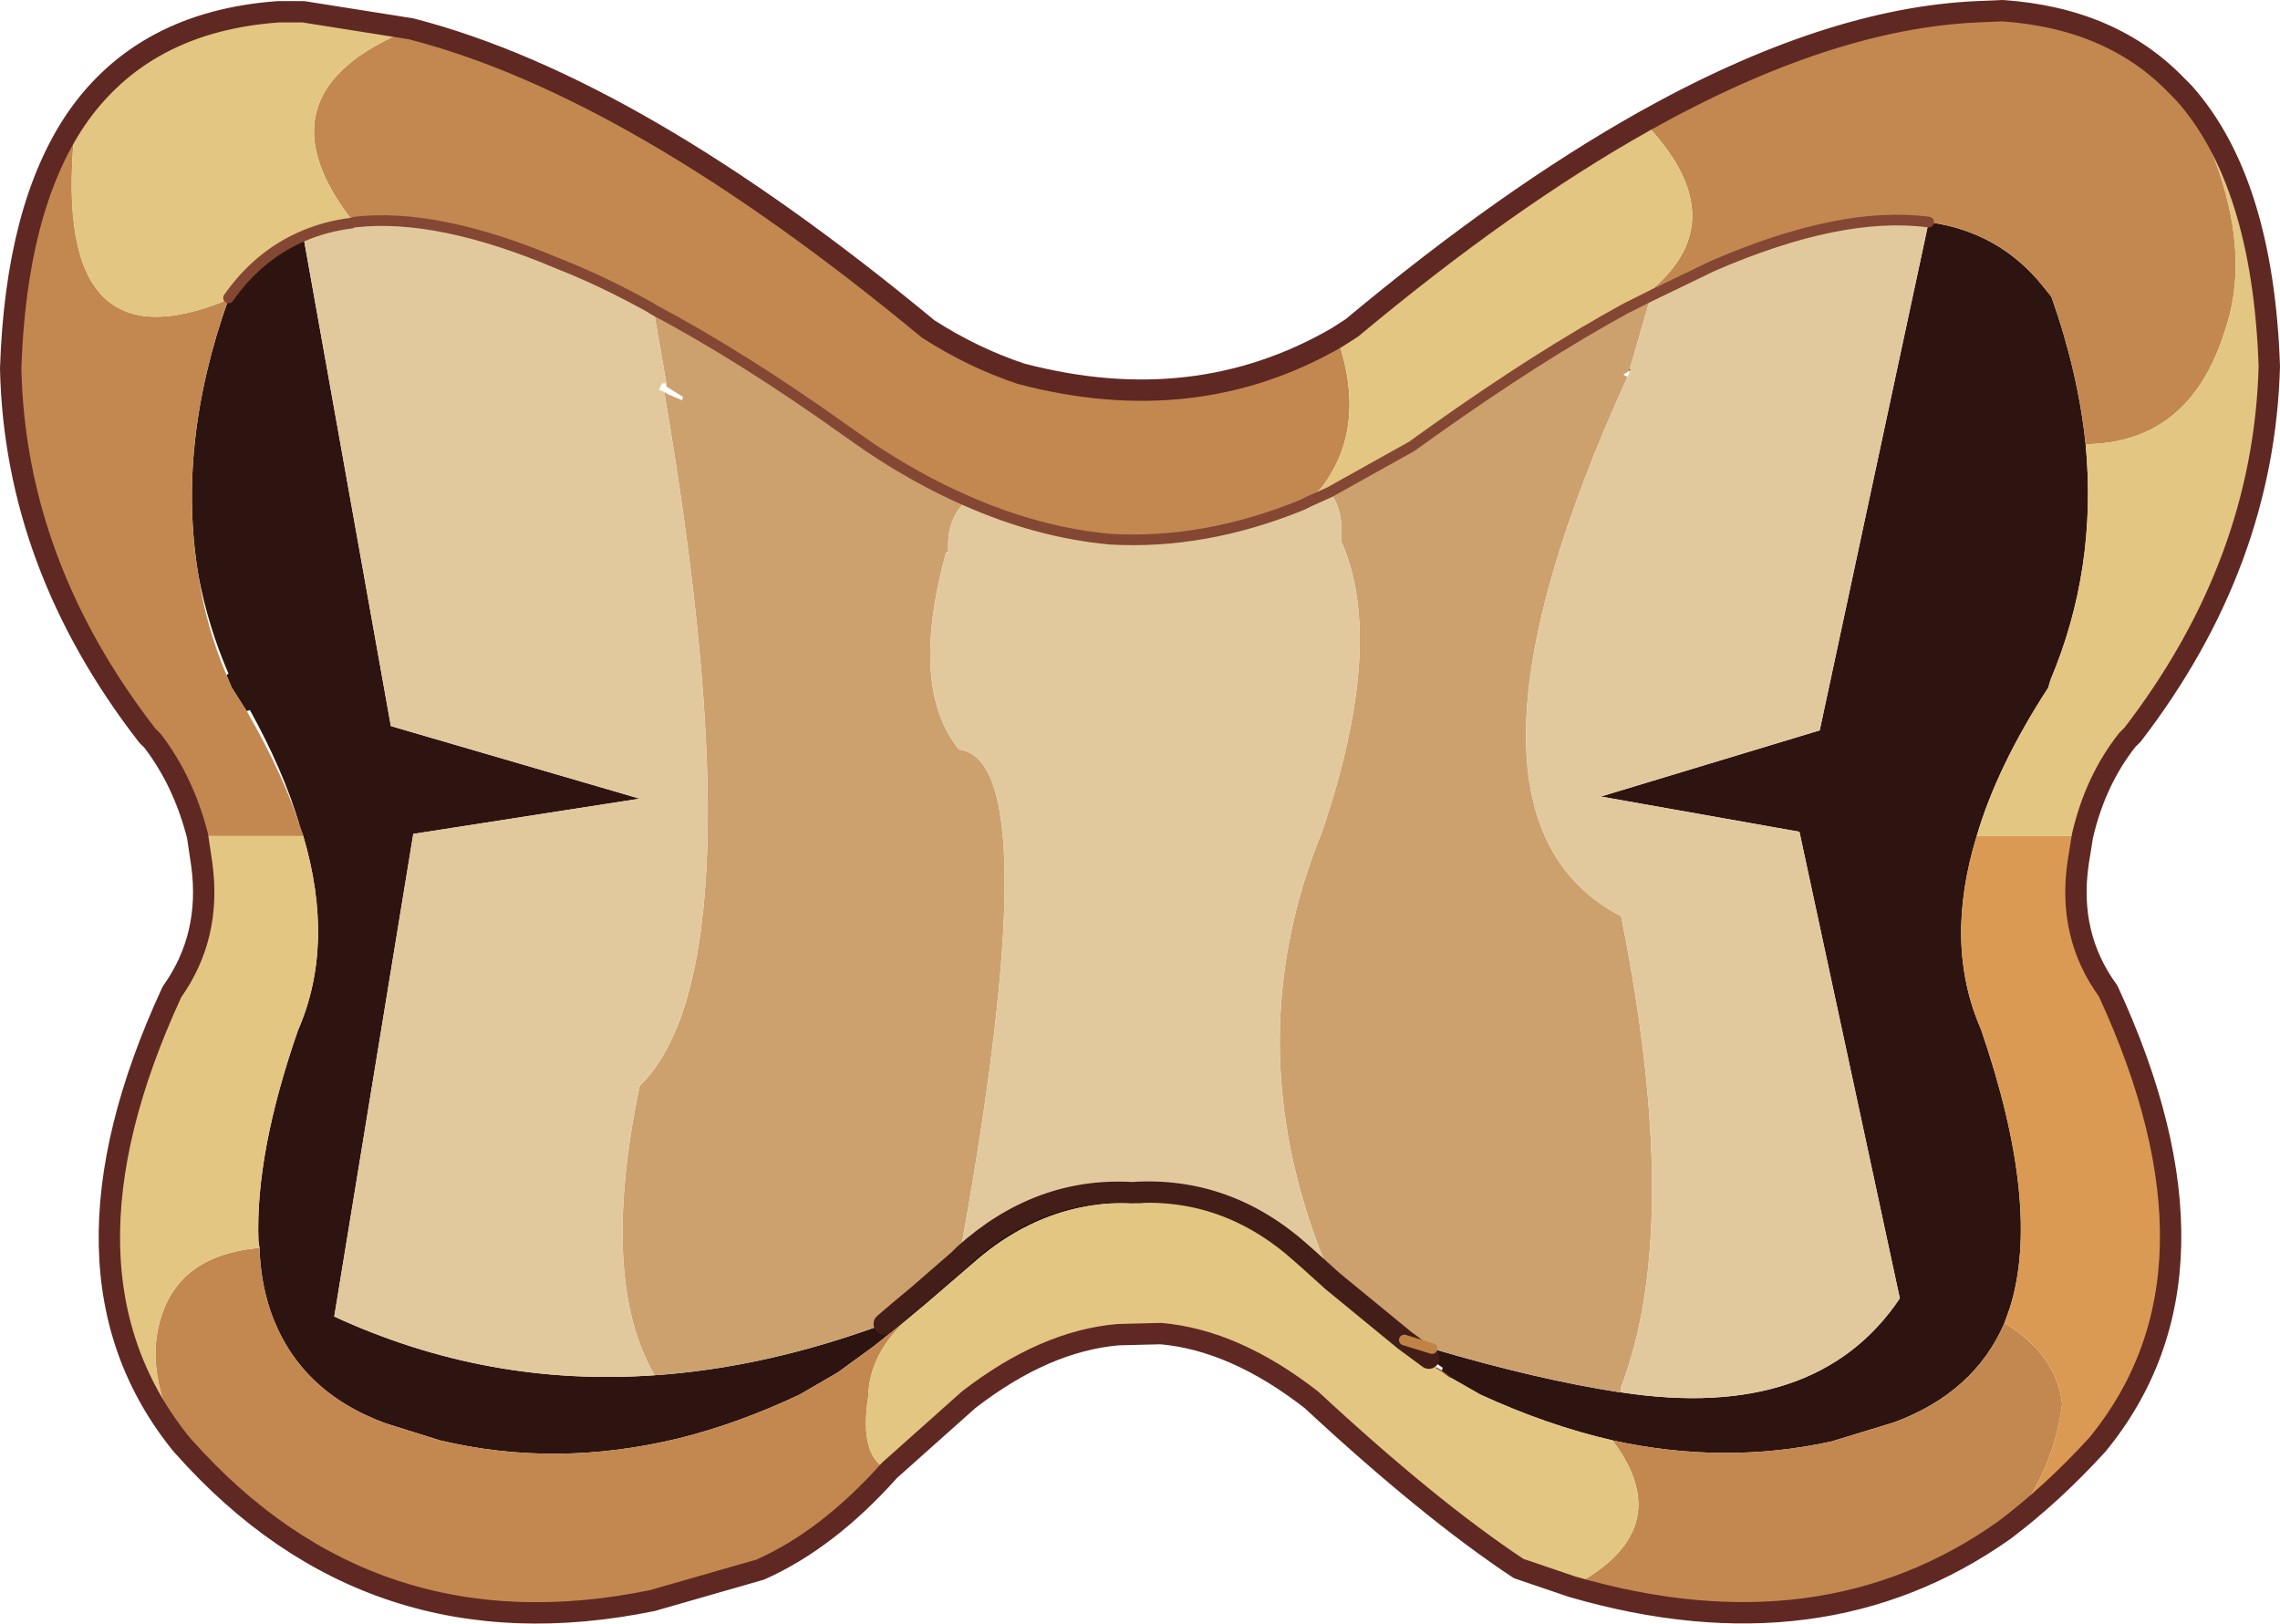 <?xml version="1.0" encoding="UTF-8" standalone="no"?>
<svg xmlns:xlink="http://www.w3.org/1999/xlink" height="76.05px" width="106.75px" xmlns="http://www.w3.org/2000/svg">
  <g transform="matrix(1.0, 0.0, 0.0, 1.0, 0.4, -0.4)">
    <path d="M97.25 21.2 Q97.8 27.05 95.6 32.25 L95.5 32.6 Q93.1 36.3 92.15 39.55 90.6 44.6 92.35 48.6 95.2 56.9 93.7 61.65 L93.45 62.35 Q92.05 65.6 88.3 67.0 L85.35 67.9 Q80.35 69.0 75.1 67.85 72.05 67.15 68.9 65.7 L67.5 64.9 67.1 64.6 67.15 64.45 66.5 64.0 66.65 63.55 Q71.55 65.0 75.45 65.6 L75.5 65.6 Q84.65 67.0 88.55 61.2 L83.85 39.35 74.55 37.7 84.8 34.6 89.9 10.8 Q93.2 11.25 95.25 13.8 L95.65 14.3 Q96.9 17.85 97.25 21.2 M44.75 59.15 Q48.25 56.0 52.6 56.25 57.05 55.95 60.55 59.1 L60.45 59.2 Q57.1 56.45 52.95 56.75 48.55 56.5 45.05 59.65 L42.9 61.5 42.0 62.25 40.5 63.45 38.85 64.65 38.6 64.8 37.05 65.7 Q34.2 67.05 31.4 67.75 25.65 69.15 20.2 67.85 L17.65 67.05 Q13.55 65.55 12.25 61.75 11.8 60.4 11.75 58.85 L11.7 58.5 Q11.55 54.4 13.55 48.65 15.3 44.65 13.8 39.55 L13.6 39.0 13.6 38.95 Q12.85 36.45 11.3 33.65 L11.15 33.7 10.45 32.6 10.2 32.0 10.3 31.95 Q9.35 29.75 8.9 27.4 7.85 21.25 10.3 14.4 L10.3 14.35 Q11.7 12.35 13.8 11.45 L17.9 34.4 29.55 37.8 18.95 39.45 15.25 62.05 Q22.4 65.35 30.25 64.8 35.45 64.45 41.0 62.4 L41.7 61.8 42.6 61.05 44.5 59.4 44.75 59.15" fill="#2e1410" fill-rule="evenodd" stroke="none"/>
    <path d="M44.55 59.1 L44.75 59.15 44.5 59.4 44.55 59.1" fill="url(#gradient0)" fill-rule="evenodd" stroke="none"/>
    <path d="M75.5 65.6 L75.45 65.6 Q71.55 65.0 66.65 63.55 L65.35 63.15 62.0 60.4 Q57.3 49.65 61.5 39.35 64.5 30.5 62.4 25.75 62.5 24.2 61.85 23.45 L65.7 21.3 66.75 20.55 Q71.6 17.1 75.7 14.85 L76.9 14.25 75.9 17.7 75.9 17.75 75.6 17.95 75.8 18.05 Q66.55 38.35 75.3 43.2 L75.5 43.3 Q78.4 57.8 75.5 65.35 L75.5 65.6 M44.85 23.85 Q43.9 24.7 44.0 26.25 L43.9 26.25 Q42.15 32.6 44.5 35.5 48.75 36.0 44.55 59.1 L44.5 59.4 42.6 61.05 41.7 61.8 41.0 62.4 Q35.45 64.45 30.25 64.8 27.65 60.35 29.55 51.25 L29.65 51.15 Q35.25 45.4 30.7 18.75 L30.85 18.85 31.55 19.15 31.55 19.05 31.6 19.0 30.8 18.5 30.8 18.35 30.2 14.9 Q34.35 17.1 39.25 20.6 L40.25 21.3 Q42.55 22.85 44.85 23.85" fill="#cca16e" fill-rule="evenodd" stroke="none"/>
    <path d="M101.55 4.45 L101.85 4.75 Q105.4 11.25 103.75 15.95 102.1 21.15 97.25 21.2 96.9 17.85 95.65 14.3 L95.25 13.8 Q93.2 11.25 89.9 10.8 85.8 10.25 79.8 12.85 L76.9 14.25 76.95 13.95 76.9 14.25 75.7 14.85 76.95 13.95 Q80.9 10.6 76.55 6.1 85.2 1.25 92.2 0.95 L93.35 0.9 Q98.5 1.25 101.55 4.45 M93.45 72.05 Q84.9 78.1 73.2 74.7 78.25 72.05 75.1 67.85 80.35 69.0 85.35 67.9 L88.3 67.0 Q92.05 65.6 93.45 62.35 95.9 63.85 96.15 66.15 95.7 69.6 93.45 72.05 M41.25 69.25 Q38.35 72.5 35.2 73.9 L30.15 75.35 Q17.0 78.05 8.2 68.15 L8.15 68.1 Q6.25 64.6 7.2 61.9 8.15 59.2 11.6 58.85 L11.75 58.85 Q11.8 60.4 12.25 61.75 13.55 65.55 17.65 67.05 L20.2 67.85 Q25.65 69.15 31.4 67.75 34.2 67.05 37.05 65.7 L38.6 64.8 38.85 64.65 40.5 63.45 42.0 62.25 Q40.3 63.85 40.25 65.8 39.8 68.7 41.25 69.25 M8.85 39.55 Q8.2 37.0 6.75 35.1 L6.5 34.85 Q0.3 26.85 0.1 17.65 0.35 10.15 3.15 6.0 1.8 17.65 9.85 14.6 L10.3 14.4 Q7.85 21.25 8.9 27.4 9.25 29.75 10.2 32.0 L10.45 32.6 11.15 33.7 Q12.95 36.8 13.8 39.55 L8.85 39.55 M18.85 1.75 Q29.35 4.45 43.05 15.8 45.15 17.15 47.4 17.9 55.55 20.05 62.2 16.2 63.65 20.35 61.5 23.2 L60.85 23.9 60.55 24.05 Q56.0 25.9 51.6 25.65 48.25 25.35 44.85 23.85 42.55 22.85 40.25 21.3 L39.25 20.6 Q34.35 17.1 30.2 14.9 L30.05 14.8 Q27.8 13.55 25.75 12.75 20.1 10.35 16.2 10.8 L16.15 10.8 Q11.4 4.75 18.85 1.75" fill="#c38850" fill-rule="evenodd" stroke="none"/>
    <path d="M101.85 4.75 Q105.55 8.9 105.85 17.55 105.6 26.8 99.45 34.8 L99.2 35.05 Q97.7 36.95 97.1 39.55 L92.15 39.55 Q93.1 36.3 95.5 32.6 L95.6 32.25 Q97.8 27.05 97.25 21.2 102.1 21.15 103.75 15.95 105.4 11.25 101.85 4.75 M73.2 74.7 L70.7 73.85 Q66.55 71.1 61.0 65.95 57.4 63.15 53.95 62.85 L51.95 62.9 Q48.5 63.2 44.95 65.95 L41.25 69.25 Q39.8 68.7 40.25 65.8 40.3 63.85 42.0 62.25 L42.9 61.5 45.05 59.65 Q48.55 56.5 52.95 56.75 57.1 56.45 60.45 59.2 L60.9 59.6 61.95 60.5 62.0 60.55 65.3 63.3 65.35 63.35 66.4 64.1 66.45 64.15 66.85 64.45 67.1 64.6 67.5 64.9 68.9 65.7 Q72.05 67.15 75.1 67.85 78.25 72.05 73.2 74.7 M8.15 68.1 Q1.55 60.05 7.65 46.85 9.5 44.25 9.05 40.9 L8.85 39.55 13.8 39.55 Q15.3 44.65 13.55 48.65 11.55 54.4 11.7 58.5 L11.75 58.85 11.6 58.85 Q8.15 59.2 7.2 61.9 6.25 64.6 8.15 68.1 M3.15 6.0 Q6.3 1.4 12.65 0.95 L13.8 0.95 18.85 1.75 Q11.4 4.75 16.15 10.8 L16.05 10.85 Q14.85 11.0 13.8 11.45 11.7 12.35 10.3 14.35 L10.3 14.4 9.85 14.6 Q1.8 17.65 3.15 6.0 M62.2 16.2 L62.9 15.75 Q70.15 9.7 76.55 6.1 80.9 10.6 76.95 13.95 L75.7 14.85 Q71.6 17.1 66.75 20.55 L65.7 21.3 61.85 23.45 60.85 23.9 61.5 23.2 Q63.65 20.35 62.2 16.2" fill="#e3c682" fill-rule="evenodd" stroke="none"/>
    <path d="M97.1 39.55 L96.9 40.8 Q96.4 44.2 98.3 46.8 104.4 60.0 97.8 68.05 95.7 70.35 93.45 72.05 95.7 69.6 96.15 66.15 95.9 63.85 93.45 62.35 L93.7 61.65 Q95.2 56.9 92.35 48.6 90.6 44.6 92.15 39.55 L97.1 39.55" fill="#db9a53" fill-rule="evenodd" stroke="none"/>
    <path d="M89.9 10.8 L84.8 34.6 74.55 37.7 83.85 39.35 88.55 61.2 Q84.65 67.0 75.5 65.6 L75.5 65.35 Q78.4 57.8 75.5 43.3 L75.3 43.2 Q66.55 38.35 75.8 18.05 L75.95 17.7 75.9 17.7 76.9 14.25 79.8 12.85 Q85.8 10.25 89.9 10.8 M60.85 23.9 L61.85 23.45 Q62.5 24.2 62.4 25.75 64.5 30.5 61.5 39.35 57.3 49.65 62.0 60.4 L61.0 59.5 60.55 59.1 Q57.05 55.95 52.6 56.25 48.25 56.0 44.75 59.15 L44.55 59.1 Q48.75 36.0 44.5 35.5 42.15 32.6 43.9 26.25 L44.0 26.25 Q43.9 24.7 44.85 23.85 48.25 25.35 51.6 25.65 56.0 25.9 60.55 24.05 L60.85 23.9 M16.2 10.8 Q20.1 10.35 25.75 12.75 27.8 13.55 30.05 14.8 L30.2 14.9 30.8 18.35 30.6 18.35 30.45 18.65 30.7 18.75 Q35.25 45.4 29.65 51.15 L29.55 51.25 Q27.65 60.35 30.25 64.8 22.4 65.35 15.25 62.05 L18.95 39.45 29.55 37.8 17.9 34.4 13.8 11.45 Q14.85 11.0 16.05 10.85 L16.2 10.8" fill="#e2c99d" fill-rule="evenodd" stroke="none"/>
    <path d="M101.55 4.45 L101.85 4.75 M16.05 10.85 L16.2 10.8 16.15 10.8 M10.3 14.35 L10.3 14.4" fill="none" stroke="#000000" stroke-linecap="round" stroke-linejoin="round" stroke-width="0.05"/>
    <path d="M67.1 64.6 L67.5 64.9 M76.95 13.95 L76.9 14.25 M75.9 17.7 L75.9 17.75 M66.85 64.45 L67.1 64.6" fill="none" stroke="#844733" stroke-linecap="round" stroke-linejoin="round" stroke-width="0.05"/>
    <path d="M61.85 23.45 L65.7 21.3 66.75 20.55 Q71.6 17.1 75.7 14.85 L76.9 14.25 79.8 12.85 Q85.8 10.25 89.9 10.8 M60.85 23.9 L61.85 23.45 M60.85 23.9 L60.55 24.05 Q56.0 25.9 51.6 25.65 48.25 25.35 44.85 23.85 42.55 22.85 40.25 21.3 L39.25 20.6 Q34.35 17.1 30.2 14.9 L30.05 14.8 Q27.8 13.55 25.75 12.75 20.1 10.35 16.2 10.8 M13.8 11.45 Q14.85 11.0 16.05 10.85 M13.8 11.45 Q11.7 12.35 10.3 14.35" fill="none" stroke="#844733" stroke-linecap="round" stroke-linejoin="round" stroke-width="0.5"/>
    <path d="M62.0 60.4 L65.35 63.15 66.5 64.0 M44.75 59.15 Q48.25 56.0 52.6 56.25 57.05 55.95 60.55 59.1 L61.0 59.5 62.0 60.4 M41.0 62.4 L41.7 61.8 42.6 61.05 44.5 59.4 44.75 59.15" fill="none" stroke="#431d18" stroke-linecap="round" stroke-linejoin="round" stroke-width="1.0"/>
    <path d="M65.35 63.15 L66.65 63.55" fill="none" stroke="#bf8346" stroke-linecap="round" stroke-linejoin="round" stroke-width="0.5"/>
    <path d="M101.85 4.75 Q105.55 8.9 105.85 17.55 105.6 26.8 99.45 34.8 L99.2 35.05 Q97.7 36.95 97.1 39.55 L96.9 40.8 Q96.4 44.2 98.3 46.8 104.4 60.0 97.8 68.05 95.7 70.35 93.45 72.05 84.9 78.1 73.2 74.7 L70.7 73.85 Q66.55 71.1 61.0 65.95 57.4 63.15 53.95 62.85 L51.95 62.9 Q48.5 63.2 44.95 65.95 L41.25 69.25 Q38.35 72.5 35.2 73.9 L30.15 75.35 Q17.0 78.05 8.2 68.15 L8.15 68.1 Q1.55 60.05 7.65 46.85 9.5 44.25 9.05 40.9 L8.85 39.55 Q8.2 37.0 6.75 35.1 L6.5 34.85 Q0.3 26.85 0.1 17.65 0.35 10.15 3.15 6.0 6.3 1.4 12.65 0.95 L13.8 0.95 18.85 1.75 Q29.35 4.45 43.05 15.8 45.15 17.15 47.4 17.9 55.55 20.05 62.2 16.2 L62.9 15.75 Q70.15 9.7 76.55 6.1 85.2 1.25 92.2 0.95 L93.35 0.9 Q98.5 1.25 101.55 4.45 Z" fill="none" stroke="#602822" stroke-linecap="round" stroke-linejoin="round" stroke-width="1.0"/>
  </g>
  <defs>
    <linearGradient gradientTransform="matrix(0.012, 0.0, 0.0, 0.021, 53.2, 43.05)" gradientUnits="userSpaceOnUse" id="gradient0" spreadMethod="pad" x1="-819.2" x2="819.2">
      <stop offset="0.133" stop-color="#ebd8af"/>
      <stop offset="1.0" stop-color="#c69661"/>
    </linearGradient>
  </defs>
</svg>
